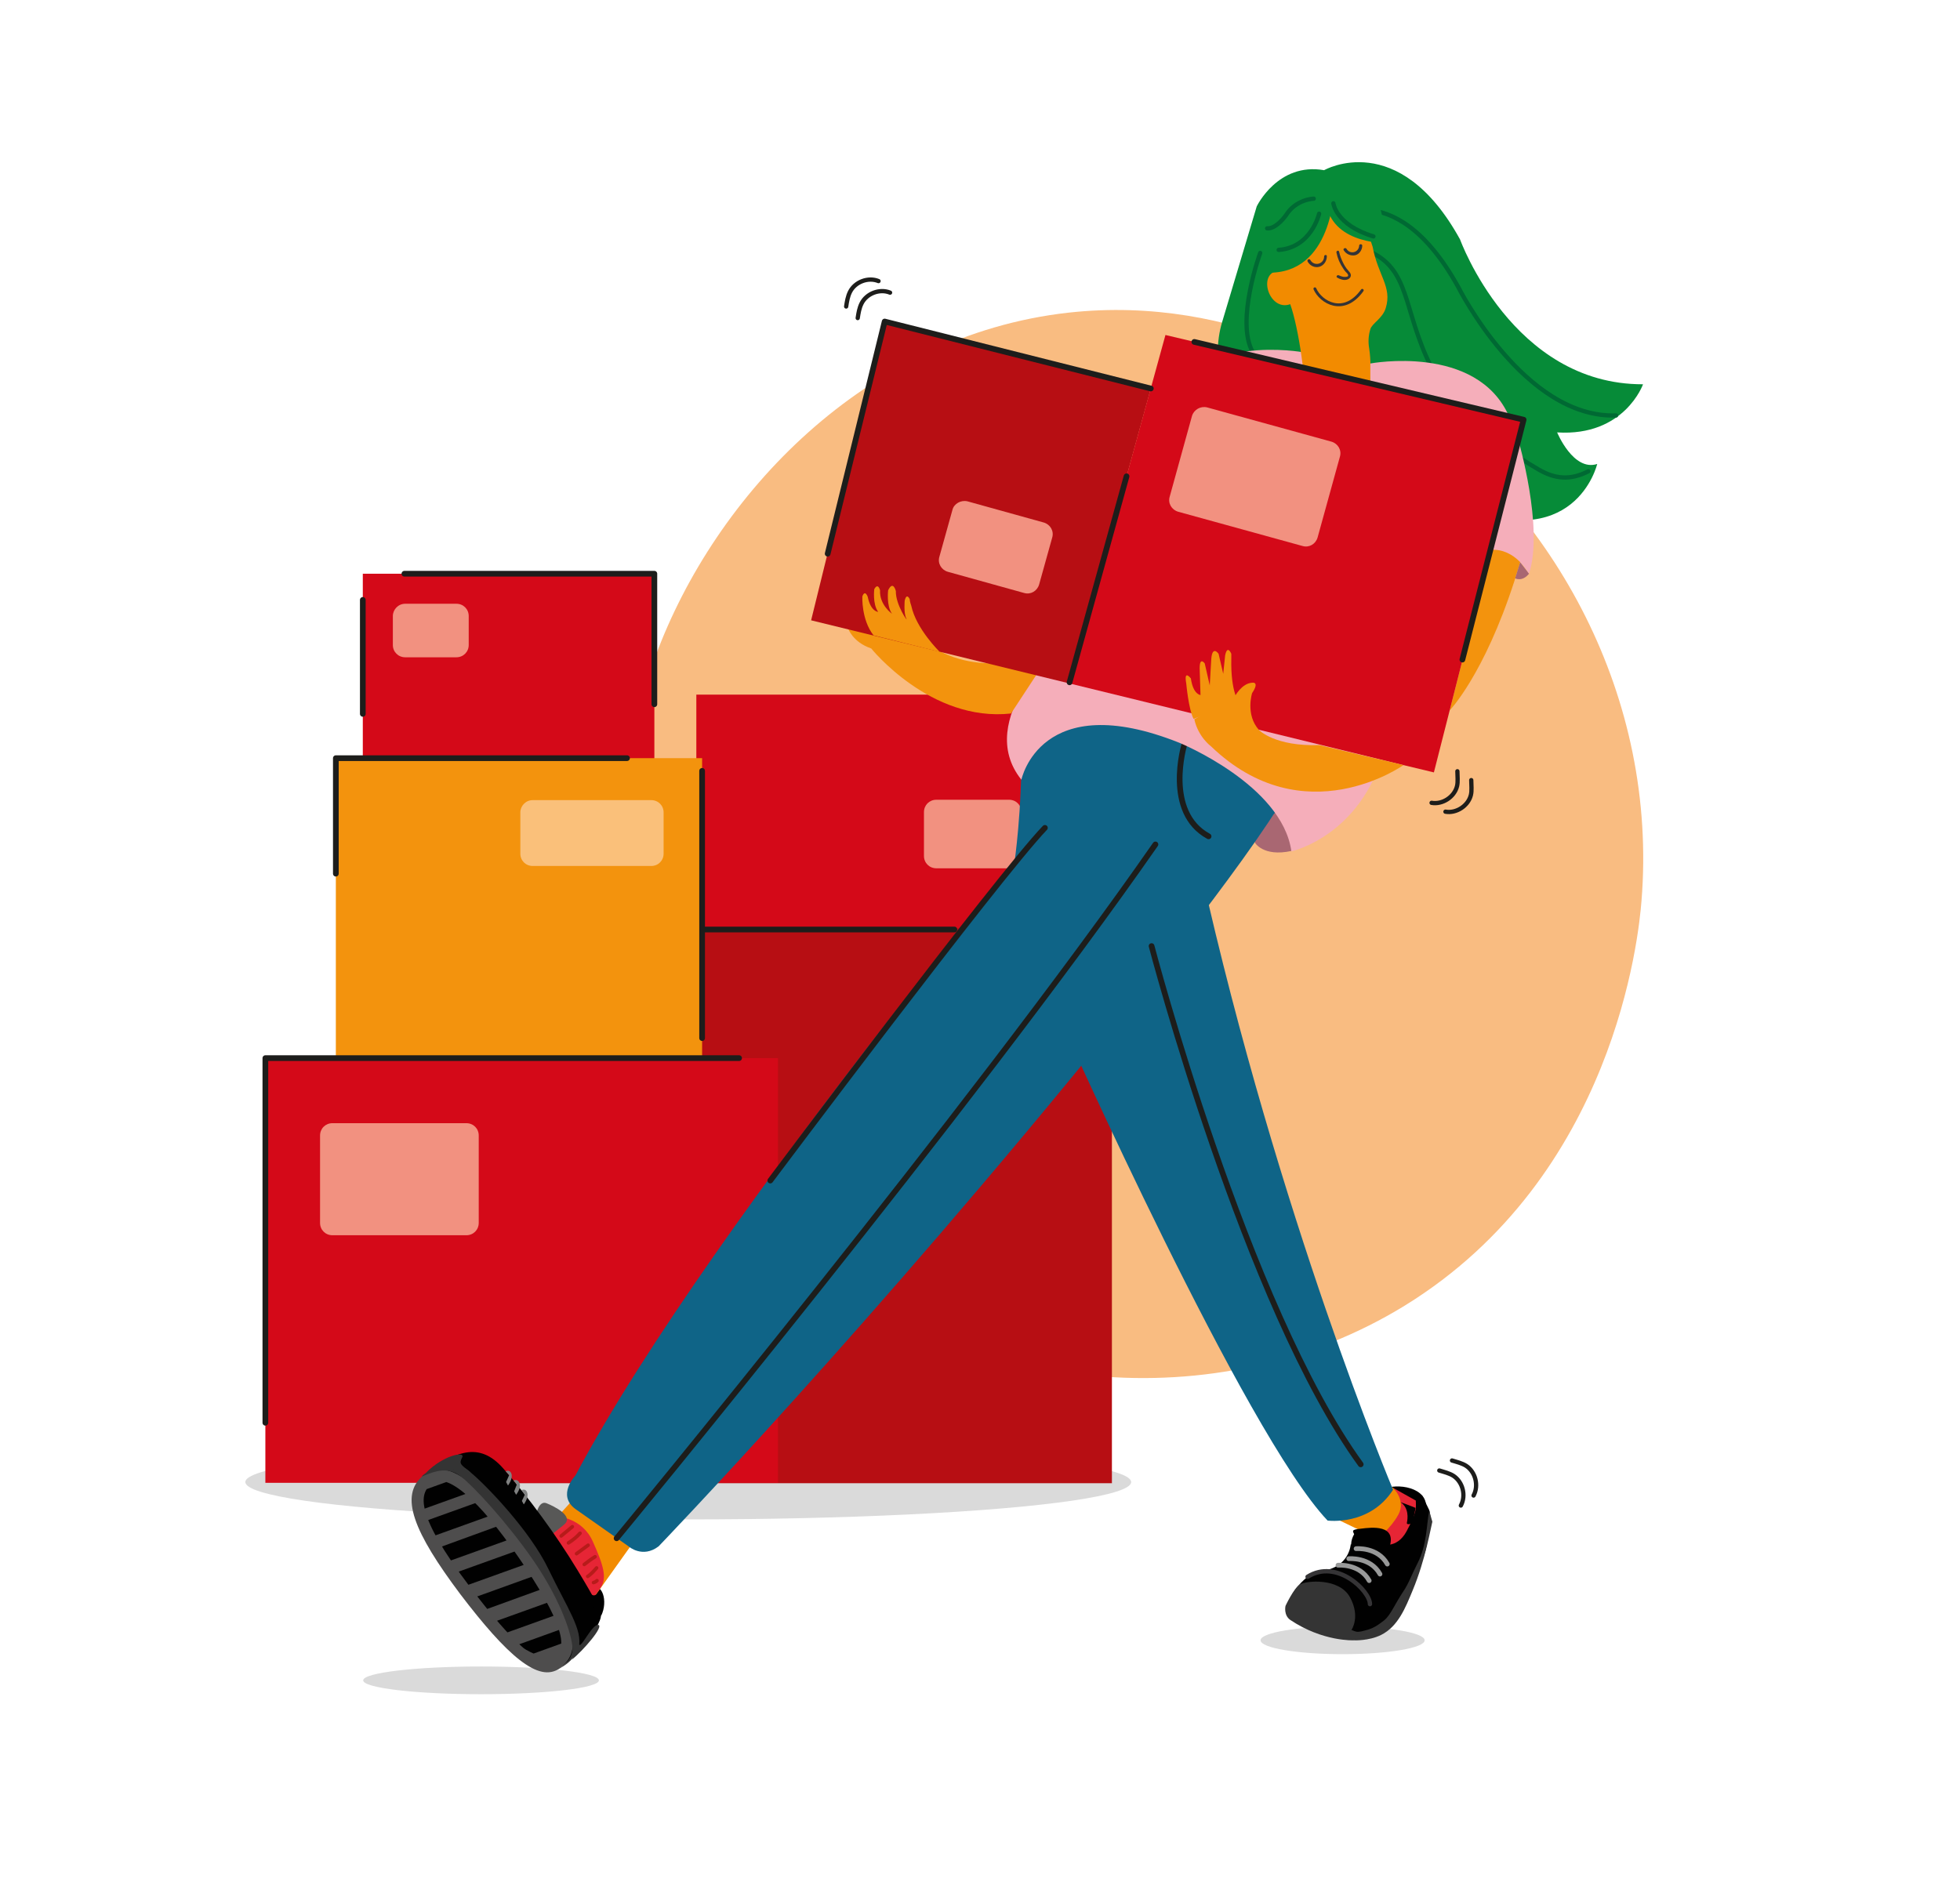 <?xml version="1.0" encoding="utf-8"?>
<!-- Generator: Adobe Illustrator 28.0.0, SVG Export Plug-In . SVG Version: 6.00 Build 0)  -->
<svg version="1.1" id="Layer_1" xmlns="http://www.w3.org/2000/svg" xmlns:xlink="http://www.w3.org/1999/xlink" x="0px" y="0px"
	 viewBox="0 0 508.9 487.8" style="enable-background:new 0 0 508.9 487.8;" xml:space="preserve">
<style type="text/css">
	.st0{fill:#F9BC81;}
	.st1{fill:#D40918;}
	.st2{fill:#F29180;}
	.st3{fill:#DADADA;}
	.st4{fill:#B70E13;}
	.st5{fill:#F3930D;}
	.st6{fill:#010101;}
	.st7{fill:#F28B00;}
	.st8{fill:#E62535;}
	.st9{fill:#343434;}
	.st10{fill:none;stroke:#989999;stroke-width:1.23;stroke-linecap:round;stroke-miterlimit:10;}
	.st11{fill:none;stroke:#353436;stroke-width:1.13;stroke-linecap:round;stroke-miterlimit:10;}
	.st12{fill:#585857;}
	.st13{fill:#4E4D4D;}
	.st14{fill:#808181;}
	.st15{clip-path:url(#SVGID_00000117644387161767712050000003834882496890638770_);}
	.st16{fill:none;stroke:#B71B1A;stroke-width:0.92;stroke-linecap:round;stroke-miterlimit:10;}
	.st17{fill-rule:evenodd;clip-rule:evenodd;fill:#068B38;}
	.st18{fill:none;stroke:#006933;stroke-width:1.11;stroke-linecap:round;stroke-miterlimit:10;}
	.st19{fill:none;stroke:#006933;stroke-width:0.66;stroke-linecap:round;stroke-miterlimit:10;}
	.st20{fill:#A96772;}
	.st21{fill:#0F6487;}
	.st22{fill:none;stroke:#1D1D1B;stroke-width:1.48;stroke-linecap:round;stroke-linejoin:round;}
	.st23{fill:#F5AEBA;}
	.st24{fill:#353436;}
	.st25{fill:none;stroke:#353436;stroke-width:0.74;stroke-linecap:round;stroke-miterlimit:10;}
	.st26{fill:#FAC07A;}
	.st27{fill:none;stroke:#1D1D1B;stroke-width:1.11;stroke-linecap:round;stroke-linejoin:round;}
</style>
<path class="st0" d="M277.4,81.2c44.2-4.9,77.3,17.5,87.6,24.6c38.6,27,65.5,75.3,61.2,128.2c-0.7,8.9-6.9,71.5-61.5,105.1
	c-48.5,29.8-113.9,23.6-157.9-14.6c-46.9-40.8-54.8-105.3-36.6-154.1C185.7,128.5,224.7,87.1,277.4,81.2L277.4,81.2z"/>
<rect x="94.2" y="149" class="st1" width="75.7" height="49.6"/>
<rect x="180.8" y="180.4" class="st1" width="92.2" height="61"/>
<path class="st2" d="M243.1,207.7H262c1.8,0,3.2,1.4,3.2,3.2v11.4c0,1.8-1.4,3.2-3.2,3.2h-18.9c-1.8,0-3.2-1.4-3.2-3.2v-11.4
	C239.9,209.1,241.3,207.7,243.1,207.7z"/>
<ellipse class="st3" cx="178.7" cy="384.9" rx="115" ry="9.7"/>
<rect x="133.4" y="241.1" class="st4" width="155.3" height="144.1"/>
<rect x="87.2" y="196.9" class="st5" width="95.1" height="78.9"/>
<ellipse class="st3" cx="348.6" cy="426" rx="21.3" ry="3.6"/>
<ellipse class="st3" cx="124.9" cy="436.4" rx="30.6" ry="3.6"/>
<rect x="68.9" y="274.8" class="st1" width="133.1" height="110.3"/>
<path class="st6" d="M359.8,386.5c4.1-1.4,12,0.3,10.2,6.3c-1.9,6-10,15.9-16.2,12.4s-0.8-8.6-0.8-8.6L359.8,386.5z"/>
<polygon class="st7" points="357.1,383.8 361.7,386.4 365.4,390.1 359.5,400.5 343.3,392.7 "/>
<path class="st8" d="M361.7,386.4l5.9,3.3c0.1,2.2,0.2,3.1-2.4,8c-2.6,4.8-6.7,3.3-6.7,3.3l-0.8-1.5c0,0,3.4-2.5,5.4-6.2
	S361.7,386.4,361.7,386.4L361.7,386.4z"/>
<path class="st6" d="M363.6,390.1c2.3,1.5,1.9,4.4,1.7,5.3s1.5,0.2,1.5,0s0.8-3.7,0.7-3.8S363.6,390.1,363.6,390.1L363.6,390.1z"/>
<path class="st6" d="M350.7,401.1c0,0-0.3,5.9-7.5,6.9l-4.6,8.4c0,0,10,10.1,17.1,8.3c6-1.5,10.9-11.7,14.3-21.6
	c0.7-1.9,0.2-4.2,0.9-6.1c0.9-2.8,0.2-4.8,0.2-4.8l-1.9-3.9c-0.1-0.1-0.2,0.7-0.3,0.8l-3.9,10.8c-3.3,5.7-7.1,2-13.7,1.2
	L350.7,401.1L350.7,401.1z"/>
<path class="st6" d="M351.7,414.7c0,0-4.3-10.2-11.9-5.4c0,0-3.7,2.5-5.2,6.8c-1.8,3.5,15.8,8.9,15.8,8.9L351.7,414.7L351.7,414.7z"
	/>
<path class="st9" d="M333.8,417c0,0,2.1-4.5,3.7-5.5c1.6-1,10.2-1.8,13,3.3s0.4,8.5,0.4,8.5c1.1,0.5,1.5,0.6,2.5,0.4
	c2.6-0.6,3.6-1,6-2.9c1.7-1.4,2.7-4.1,4.9-7.4c1.4-2,2.3-4.6,3.7-7.3c2.6-5,2.3-10,3.1-13.7l0.8,2.8c-0.4,1.5-1.8,9.9-5.1,17.8
	c-1.9,4.6-3.8,9.4-8.2,11.6c-3.2,1.6-7.1,1.4-7.1,1.4s-8,0.4-16.5-5.3C333.3,419.5,333.7,417.2,333.8,417L333.8,417z"/>
<path class="st10" d="M347.4,406.5c0,0,5.6-0.5,8.1,4"/>
<path class="st10" d="M350.2,404.8c0,0,5.6-0.5,8.1,4"/>
<path class="st10" d="M352.1,402.2c0,0,5.6-0.5,8.1,4"/>
<path class="st11" d="M355.7,416.6c0-3.4-8.6-11.9-16.2-7.1"/>
<path class="st6" d="M360.6,402.3c2.5-6.6-4.7-5.6-7.2-5.3s-2.7,0.3-0.9,2.7S360.6,402.3,360.6,402.3L360.6,402.3z"/>
<path class="st6" d="M156.1,419.6c1.8-3.7,0.4-8.8-3-7.4c-3.4,1.4-2.2,3.2-2.2,3.2L156.1,419.6L156.1,419.6z"/>
<polygon class="st7" points="151.3,386.7 142.2,396.7 151.7,418.4 164.4,400.6 "/>
<path class="st8" d="M144.8,393.9c0,0,6.3,0.2,9.1,6.4s3.8,9.6,2,12.1s-4.2,6-4.2,6l-9.5-21.7L144.8,393.9L144.8,393.9z"/>
<path class="st12" d="M139.2,393.3c0,0,0.7-3.7,2.7-2.9s7.3,3.4,4.5,5.6c-2.8,2.2-4.9,4.1-5,4S139.2,393.3,139.2,393.3L139.2,393.3z
	"/>
<path class="st6" d="M109.9,383.2c8.2-6.3,14.5-9,20.8-1.8c6.3,7.2,13.5,16.9,19.2,26.3s4.6,8.3,6,11s-7.2,12.2-9.9,14
	c-2.7,1.7-26.9-35.9-26.9-35.9L109.9,383.2L109.9,383.2z"/>
<path class="st13" d="M109.9,383.2c7.4-6.2,18.5,6.4,29.3,22.7c10.9,16.3,11.7,23.2,6.2,27.3c-5.5,4.1-13.8-3.3-25.9-19.2
	C107.5,398,103.5,388.4,109.9,383.2L109.9,383.2z"/>
<path class="st6" d="M154.8,414.1c0,0-0.9,0.8-1.7-0.6s-3.2,1.8-3.2,1.8s2.8,2.8,3.1,2.7s2.5-1.3,2.5-1.3L154.8,414.1L154.8,414.1z"
	/>
<path class="st14" d="M131.3,382.1c0,0,1.1-0.6,1.5,0.7s-0.9,3-0.9,3l-0.5-0.9l0.8-1.8L131.3,382.1L131.3,382.1z"/>
<path class="st14" d="M133.3,384.5c0,0,1.1-0.6,1.6,0.7s-0.9,3-0.9,3l-0.5-0.9l0.7-1.8L133.3,384.5L133.3,384.5z"/>
<path class="st14" d="M135.4,387c0,0,1.1-0.6,1.5,0.7s-0.9,3-0.9,3l-0.5-0.9l0.8-1.7L135.4,387L135.4,387z"/>
<g>
	<defs>
		<path id="SVGID_1_" d="M142.9,431.1c0.2-0.1,0.4-0.2,0.7-0.4c1.6-1.2,2.6-2.7,1.9-6c-0.8-3.8-3.7-9.5-8.8-17.2
			c-5.5-8.3-10.2-14.2-14.2-18c-5.1-4.9-8-5.3-9.5-4.7c-0.4,0.1-0.8,0.4-1.1,0.7c-3,2.5-4.2,7.7,10.1,26.6
			c5.7,7.5,10.2,12.7,13.8,15.8C137.6,429.4,142.9,431.1,142.9,431.1L142.9,431.1z"/>
	</defs>
	<clipPath id="SVGID_00000086666427822081608360000004951448378843758267_">
		<use xlink:href="#SVGID_1_"  style="overflow:visible;"/>
	</clipPath>
	<g style="clip-path:url(#SVGID_00000086666427822081608360000004951448378843758267_);">
		<polygon class="st6" points="100.8,395.2 128.9,385.1 126.4,381.1 98.4,391.2 		"/>
		<polygon class="st6" points="105.4,401.5 133.5,391.4 131.1,387.6 103,397.7 		"/>
		<polygon class="st6" points="110,407.8 138.1,397.7 135.7,394 107.7,404.2 		"/>
		<polygon class="st6" points="114.6,414.1 142.7,404 140.4,400.5 112.3,410.6 		"/>
		<polygon class="st6" points="119.2,420.5 147.3,410.3 145,407 117,417.1 		"/>
		<polygon class="st6" points="123.8,426.8 151.9,416.7 149.7,413.5 121.6,423.6 		"/>
		<polygon class="st6" points="128.4,433.1 156.4,423 154.3,420 126.3,430.1 		"/>
	</g>
</g>
<path class="st16" d="M148.6,396.5l-2.9,2.4"/>
<path class="st16" d="M150.6,398.2c-0.9,1-1.9,1.8-3,2.5"/>
<path class="st16" d="M152.7,401.3c-1,0.7-2,1.5-3,2.2"/>
<path class="st16" d="M154.5,404.3c-1,0.6-1.9,1.3-2.8,2"/>
<path class="st16" d="M154.9,407.2c-0.7,0.8-1.4,1.6-2.3,2.2"/>
<path class="st16" d="M155,410.5c-0.2,0.2-0.5,0.4-0.9,0.5"/>
<path class="st9" d="M111.4,382c3.2-2.2,7.5-2.2,10.6,0.2c0.1,0.1,0.2,0.1,0.2,0.2c4,3.3,15.4,15.1,20.2,25.1
	c4.8,10,9.1,16,7.8,20.4s-6.5,6.1-6.5,6.1s5.4-1.9,4.9-6.5c-0.5-4.6-4-13.5-10.5-22.8s-15-18.6-18.5-21.3c-3.3-2.5-6.5-1.4-9.4-0.2
	C108.7,383.9,110,382.9,111.4,382L111.4,382z"/>
<path class="st9" d="M122,382.2c-2.3-1.8-2.9-2-2-3.7c0.9-1.7-4.9-0.6-9.4,4l4.4-1.3l4.6,0.7L122,382.2L122,382.2z"/>
<path class="st9" d="M148.5,431c2.9-2.3,8.5-8.8,6.8-9s-4.9,7.2-5,4.7s-1,2.7-1,2.7L148.5,431L148.5,431z"/>
<path class="st17" d="M326.3,53.6c0,0,5.5-11.5,17.5-9.4c0,0,19.3-11.1,35.3,18c0,0,13.6,37.7,47.5,37.6c0,0-4.8,13.6-22.3,12.5
	c0,0,4.2,10.2,10.4,8.2c0,0-5.7,24.5-37.9,10.1c0,0-10.5-5.8-16.5-4c0,0-6.6,3.1-11-2.7c0,0-8.2,4-17.9-6.7c0,0-2.1-2.4-5.8-5.6
	c-8-6.8-11.3-17.8-8.3-27.9L326.3,53.6L326.3,53.6z"/>
<path class="st18" d="M327.2,65.7c0,0-6.5,17.8-1.9,25.8"/>
<path class="st19" d="M340.2,86.8c1.7,2.3,3.7,7.1,1.2,16.3c0,0-3.9,9.1,7.9,20.9"/>
<path class="st19" d="M349.3,77.9c0.5,0.4,1.2,1,1.9,1.9c0,0,1.9,2.2,2.9,5.1c1.7,4.7,0.3,15.9,0.1,18.6
	c-0.3,5.6,2.6,13.8,17.5,24.6"/>
<path class="st18" d="M344.1,57.4c0,0,17.6-13.4,34.5,17.1c0,0,17.1,34.2,41,33.4"/>
<path class="st18" d="M347,63.7c2.6-0.1,6.2,0.3,9.8,2.2c10,5.4,7.4,16.7,16.5,32.6c2.7,4.7,12.3,15.5,26.3,23.5
	c4.2,2.4,8.1,2.8,12.8,0.4"/>
<path class="st20" d="M325.8,218.8c0,0,2.1,3.8,9.5,2.2l1.3-10.3l-8.6-2.2L325.8,218.8z"/>
<path class="st21" d="M282.7,200.6c0,0-97.1,114.5-133.3,182.6c0,0-4.9,5.1,0,8.7l13.8,9.7c0,0,3.6,3.2,7.8,0
	c0,0,55.8-58,118.1-135.1c0,0,33.7-40.9,45.6-61.5l-22.8-21.1h-19.4L282.7,200.6L282.7,200.6z"/>
<path class="st21" d="M265.2,193.4c0,0,7-20.1,53.3,5.3c0,0,10.7,7.9,12.5,12.5l-67.6,12.8C263.4,223.9,265.4,210.6,265.2,193.4
	L265.2,193.4z"/>
<path class="st21" d="M275.8,265.9c0,0,47.5,106.5,68.9,129c0,0,10.9,1.5,17-8c0,0-29.8-70.8-50-161.3L275.8,265.9L275.8,265.9z"/>
<path class="st22" d="M299,245.7c0,0,24.5,93.6,54.3,134.6"/>
<path class="st22" d="M307.5,193.4c0,0-5.3,17.5,6.3,23.8"/>
<path class="st23" d="M275.8,166.6c0,0-23.2,20.2-10.6,35.9c0,0,4.9-24,41-9.6c0,0,26.7,10.9,29.1,28.2c0,0,18.1-3.9,24.2-26.5
	L275.8,166.6L275.8,166.6z"/>
<path class="st23" d="M338.4,91.5c0,0-27.6-5.2-36,13.7l36-8.5V91.5z"/>
<path class="st5" d="M376.4,184.5c0,0,8.9-9.2,16.8-33.6c0.5-1.6,1-3.2,1.5-4.9v-5.2h-7.2L376.4,184.5L376.4,184.5z"/>
<path class="st20" d="M393.4,150.2c0,0,1.8,1,3.6-1.2l-2.3-3L393.4,150.2L393.4,150.2z"/>
<path class="st5" d="M220.2,163.2c0,0,1.2,3.6,6,5.2c0,0,15.4,19.2,36.3,16.9l10.5-16c0,0-15.8,6.9-29.2-0.3l-17.6-4.3L220.2,163.2
	L220.2,163.2z"/>
<path class="st7" d="M355.8,99.9c0-3.7,0.2-6.1-0.3-9.4c-0.3-1.7-0.2-3.4,0.3-5c0.4-1.5,3.2-2.8,4-5.5c1.7-5.5-2-8.4-3.4-15.9
	c-1-3.1-2-6.4-4.3-8.8c-1.5-1.5-4.8-4.7-7.5-4c-1.9,0.5-5.9,1.2-7.4,2c-3.6,1.9-5.3,5.4-6.1,9.3c-0.4,2.1,1.9,7.7,1.9,7.7
	c-7-0.6-3.8,10.8,2,8.7c2.2,6.2,4.3,20.5,3.8,27.3C338.4,113.1,355.8,103.6,355.8,99.9L355.8,99.9z"/>
<path class="st24" d="M343.8,66.6c0,2-2.6,2.7-3.6,0.9c-0.2-0.4-0.9-0.1-0.7,0.4c0.6,1.1,1.8,1.7,3,1.4c1.2-0.3,2-1.5,2-2.7
	C344.6,66.1,343.8,66.1,343.8,66.6L343.8,66.6z"/>
<path class="st24" d="M350.5,70.8c-0.3-0.4-0.6-0.7-0.9-1.1c-0.3-0.4-0.6-0.9-0.8-1.3c-0.5-1-0.9-2-1.1-3c-0.1-0.5-0.8-0.3-0.7,0.2
	c0.3,1.5,0.9,2.9,1.8,4.2c0.2,0.3,0.4,0.6,0.6,0.8c0.2,0.2,0.8,0.7,0.6,1.1c-0.2,0.3-0.9,0.2-1.2,0.2c-0.4-0.1-0.8-0.2-1.2-0.4
	c-0.4-0.2-0.8,0.4-0.4,0.6c0.7,0.4,1.7,0.8,2.6,0.5C350.7,72.3,351,71.5,350.5,70.8L350.5,70.8z"/>
<path class="st24" d="M352.9,63.8c-0.1,1.8-2.4,2.4-3.3,0.8c-0.3-0.4-1,0-0.7,0.4c0.6,1,1.8,1.5,2.9,1.3s1.9-1.4,1.9-2.5
	C353.7,63.3,352.9,63.3,352.9,63.8L352.9,63.8z"/>
<path class="st25" d="M353.7,75.4c-4.8,6.7-10.8,3.1-12.3-0.4"/>
<path class="st17" d="M346.5,48c0,0,0,22-16,22.8c-1.7-0.3-3.3-14-2.5-17.8C327.9,53,328.3,44.9,346.5,48z"/>
<path class="st17" d="M354.7,47.8c0,0,4.7,2.7,4.8,15.3c0,0-15.2,0.2-15.3-12.2l1-1.3L354.7,47.8L354.7,47.8z"/>
<path class="st18" d="M342.5,55.5c0,0-2,8.8-10.5,9.4"/>
<path class="st18" d="M346.2,52.8c0,0,0.6,5.6,10.4,8.6"/>
<path class="st18" d="M341.1,51.6c0,0-4.6,0.1-7.2,4.3c0,0-2.5,3.6-4.9,3.4"/>
<polygon class="st4" points="229.7,83.5 210.6,161.1 277.7,177.5 298.8,100.9 "/>
<path class="st23" d="M355.8,94.4c0,0,27.6-5.2,36,13.7l-36-8.5V94.4z"/>
<path class="st23" d="M394.2,114.2c0,0,6.7,22.8,2.8,34.8c0,0-3.5-6.7-10-6.2L394.2,114.2L394.2,114.2z"/>
<path class="st5" d="M244,169.3c0,0-6.1-5.9-7.4-12c0,0-0.4-1.1-0.4-1.7c0,0-0.8-1.8-1.3,0.4c0,0-0.3,3.2,0.4,4.6s-2.8-3.5-2.7-7.1
	c0,0-0.7-2.9-2-0.2c0,0-0.5,4,1,6.1c0,0-3.3-2.3-3.1-6.1c0,0-0.5-2.1-1.5-0.3c0,0-0.5,3.8,1,5.9c0,0-1.9,0-2.7-3.9
	c0,0-0.7-2-1.4-0.1c0,0-0.3,6,2.9,10.1L244,169.3L244,169.3z"/>
<polygon class="st1" points="302.6,87 277.7,177.5 364.4,198.7 372.3,200.6 395.6,109 "/>
<path class="st2" d="M313.4,105.8l32.3,8.9c1.7,0.5,2.7,2.2,2.2,3.9l-5.8,21c-0.5,1.7-2.2,2.7-3.9,2.2l-32.3-8.9
	c-1.7-0.5-2.7-2.2-2.2-3.9l5.8-21C310,106.4,311.7,105.4,313.4,105.8z"/>
<path class="st2" d="M251.2,130.2l19.8,5.5c1.7,0.5,2.7,2.2,2.2,3.9l-3.4,12.2c-0.5,1.7-2.2,2.7-3.9,2.2l-19.8-5.5
	c-1.7-0.5-2.7-2.2-2.2-3.9l3.4-12.2C247.7,130.8,249.5,129.8,251.2,130.2z"/>
<path class="st5" d="M364.4,198.7c0,0-25.8,18.4-50-4.9c0,0-3.3-2.4-4.3-7l10.5-5.9c0,0,1.8-3.5,4.6-3.6c0,0,1.9-0.3-0.1,2.7
	c0,0-1.8,5.6,1.8,9.6c0,0,4.1,4.3,15.7,3.9L364.4,198.7L364.4,198.7z"/>
<path class="st5" d="M321.7,182.4c0,0-2.2-2.5-2-11.4l0-1.2c0,0-1-2.5-1.6,0.4l-0.5,4.8l-1.2-5.2c0,0-1.6-2.3-1.9,1.3l-0.4,6.9
	l-1.3-5.7c0,0-1.5-2.1-1.3,1.9l0.2,6.3c0,0-1.9-0.1-2.5-4.3c0,0-1.9-2.5-1.2,1.3c0,0,0.6,6.7,1.9,9.2L321.7,182.4L321.7,182.4z"/>
<path class="st22" d="M160.1,399.5c0,0,92.8-112.5,139.9-180.2"/>
<polyline class="st22" points="214.9,143.8 229.7,83.5 298.8,100.9 "/>
<line class="st22" x1="277.7" y1="177.2" x2="292.5" y2="123.7"/>
<polyline class="st22" points="310.1,88.8 395.6,109 379.7,171.3 "/>
<path class="st2" d="M86.3,291.7h34.8c1.8,0,3.2,1.4,3.2,3.2v22.7c0,1.8-1.4,3.2-3.2,3.2H86.3c-1.8,0-3.2-1.4-3.2-3.2v-22.7
	C83.1,293.1,84.5,291.7,86.3,291.7z"/>
<polyline class="st22" points="68.9,369.5 68.9,274.8 191.9,274.8 "/>
<line class="st22" x1="182.3" y1="200.2" x2="182.3" y2="269.6"/>
<line class="st22" x1="182.5" y1="241.4" x2="247.8" y2="241.4"/>
<polyline class="st22" points="87.2,226.9 87.2,196.9 162.8,196.9 "/>
<path class="st26" d="M138.3,207.8h30.8c1.8,0,3.2,1.4,3.2,3.2v10.7c0,1.8-1.4,3.2-3.2,3.2h-30.8c-1.8,0-3.2-1.4-3.2-3.2V211
	C135.1,209.3,136.5,207.8,138.3,207.8z"/>
<path class="st22" d="M200,306.6c0,0,58.9-78.6,71.3-91.6"/>
<polyline class="st22" points="169.9,182.9 169.9,149 105,149 "/>
<line class="st22" x1="94.2" y1="155.8" x2="94.2" y2="185.4"/>
<path class="st2" d="M105.2,156.8h13.3c1.8,0,3.2,1.4,3.2,3.2v7.5c0,1.8-1.4,3.2-3.2,3.2h-13.3c-1.8,0-3.2-1.4-3.2-3.2V160
	C102,158.3,103.4,156.8,105.2,156.8z"/>
<path class="st27" d="M222.7,82.6c0.2-1.3,0.4-2.6,1-3.8c1.3-2.6,4.7-3.9,7.4-2.8"/>
<path class="st27" d="M219.7,79.6c0.2-1.3,0.4-2.6,1-3.8c1.3-2.6,4.7-3.9,7.4-2.8"/>
<path class="st27" d="M378.4,200.3c0,1.3,0.2,2.7-0.1,3.9c-0.7,2.8-3.8,4.8-6.6,4.3"/>
<path class="st27" d="M382,202.6c0,1.3,0.2,2.7-0.1,3.9c-0.7,2.8-3.8,4.8-6.6,4.3"/>
<path class="st27" d="M373.7,381.9c1.3,0.4,2.6,0.7,3.7,1.4c2.4,1.6,3.3,5.1,1.9,7.7"/>
<path class="st27" d="M377,379.3c1.3,0.4,2.6,0.7,3.7,1.4c2.4,1.6,3.3,5.1,1.9,7.7"/>
</svg>
